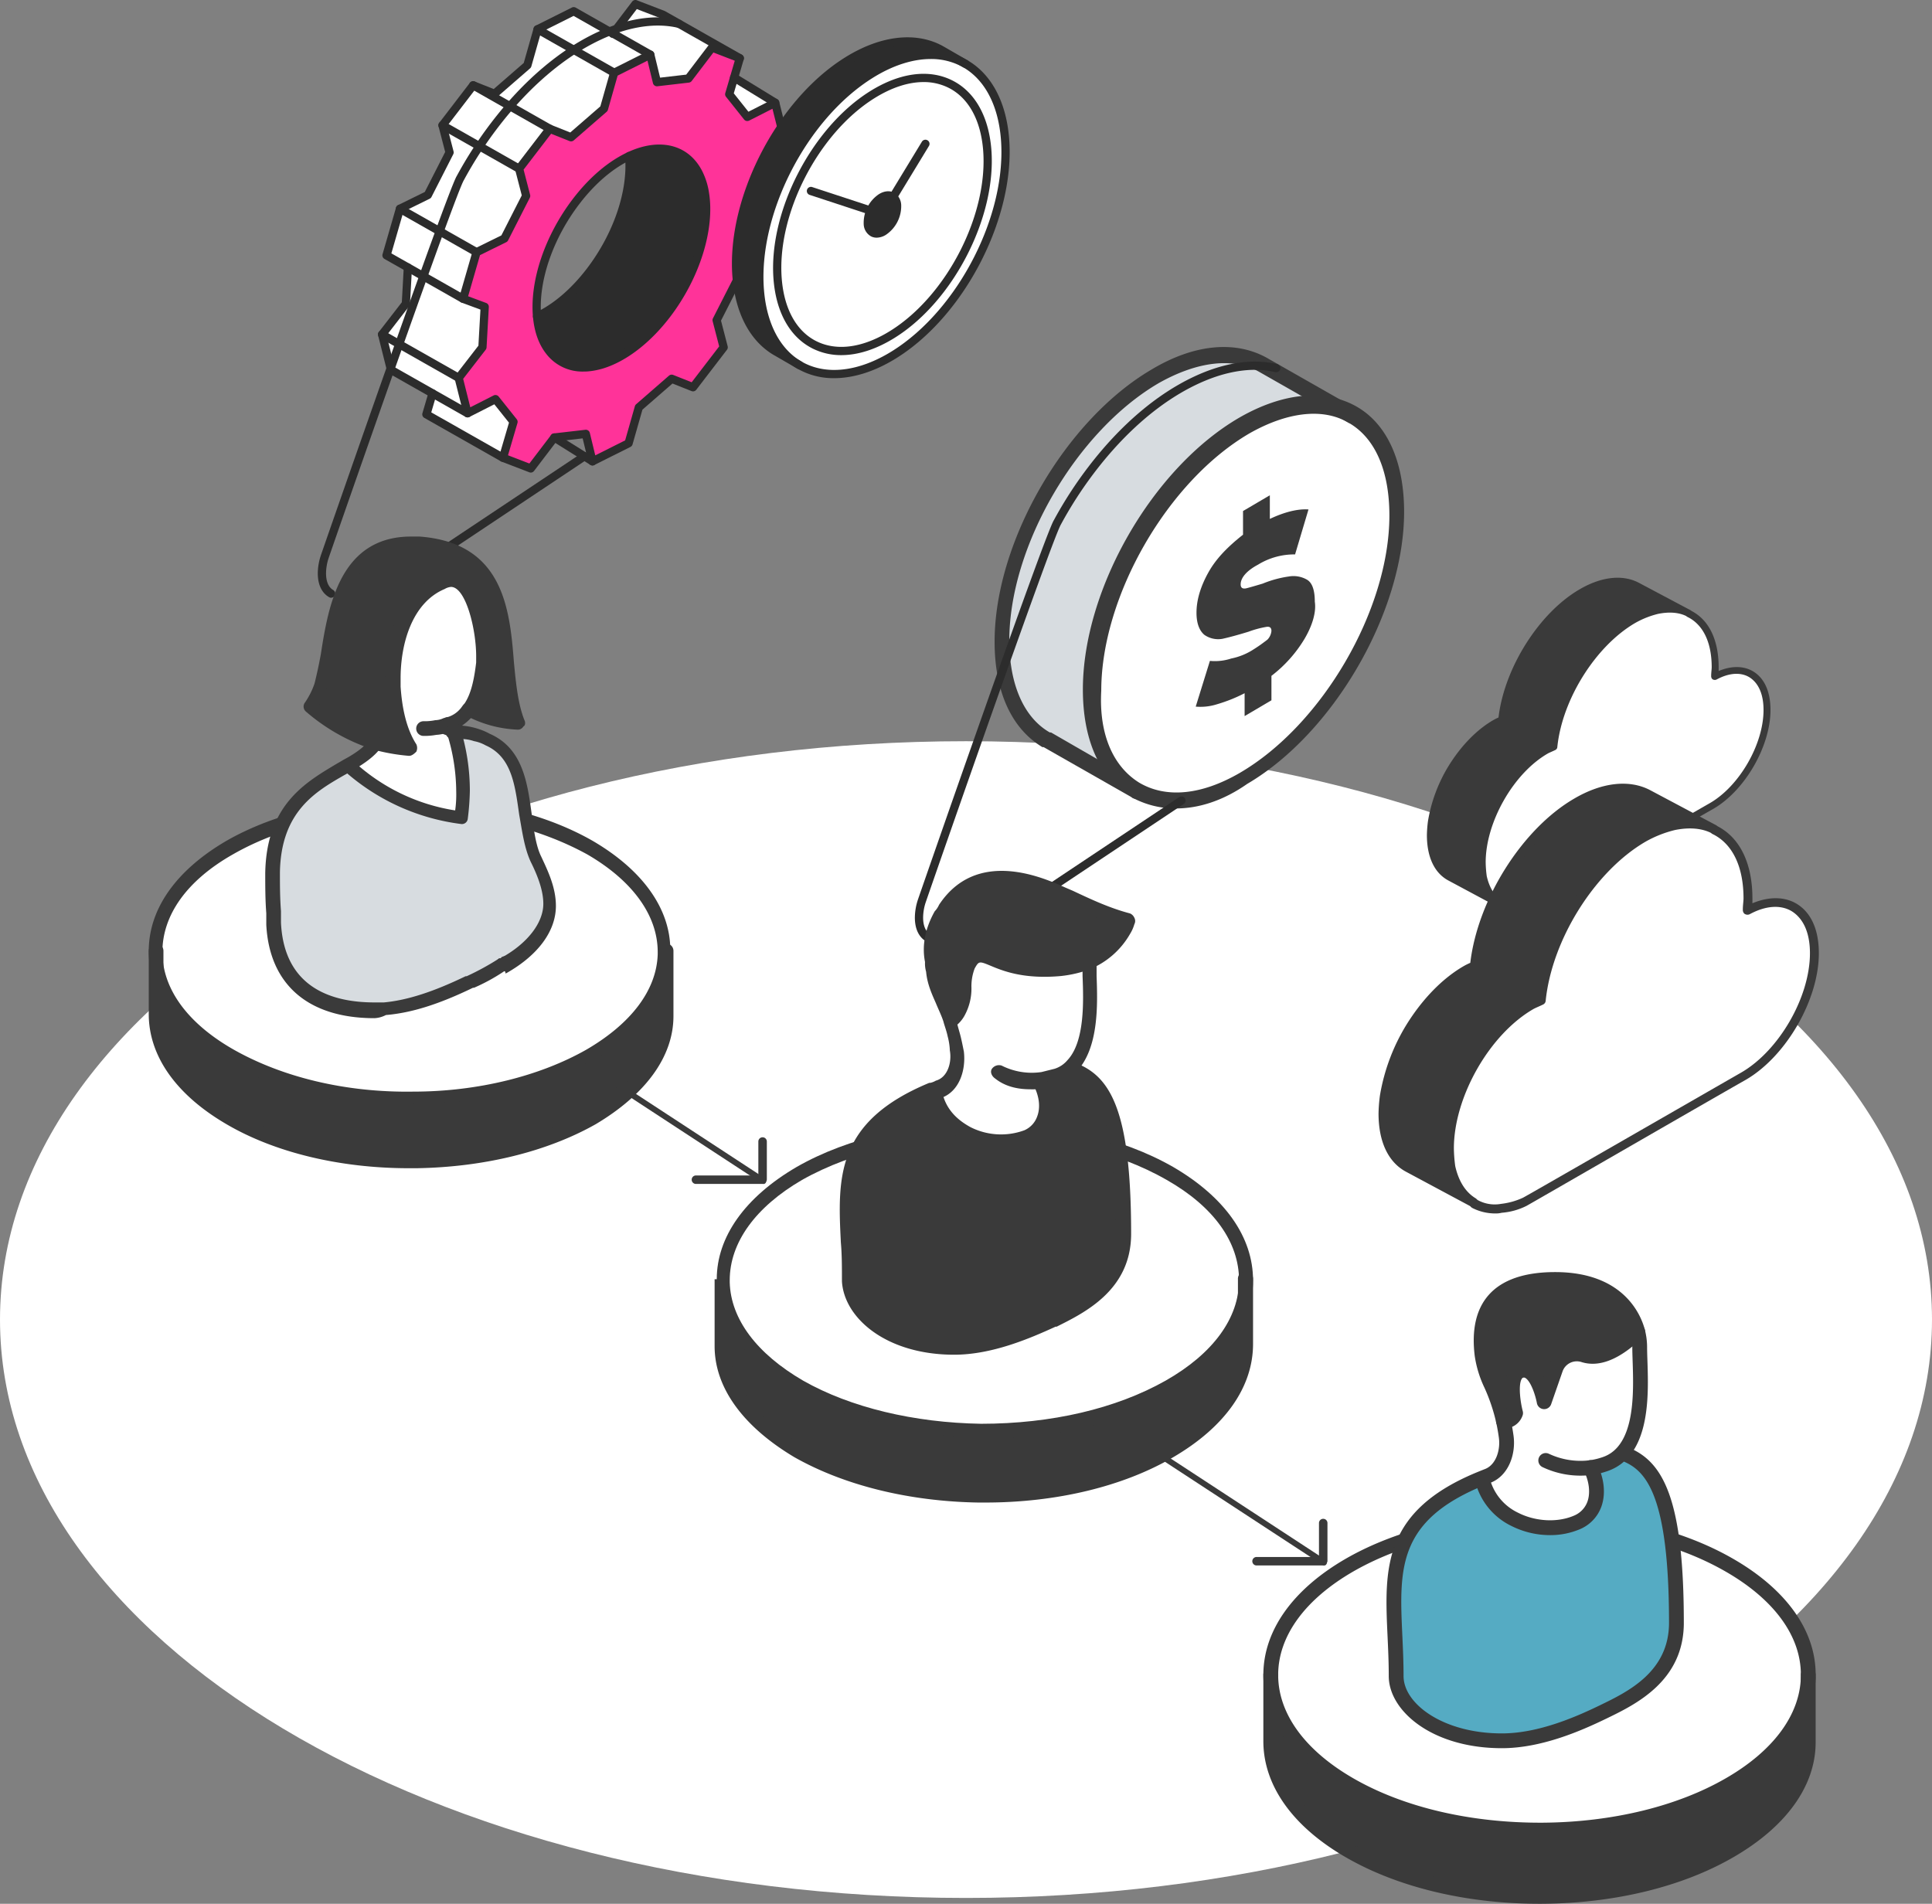 <?xml version="1.0" encoding="UTF-8"?>
<svg xmlns="http://www.w3.org/2000/svg" width="663.746" height="654.11" viewBox="0 0 663.746 654.11">
  <rect x="0" y="0" width="663.746" height="654.11" fill="#808080" stroke="none"/>
  <g id="Grupo_7068" data-name="Grupo 7068" transform="translate(-1033.549 -2232.001)">
    <path id="Trazado_26700" data-name="Trazado 26700" d="M331.873,0C515.162,0,663.746,88.97,663.746,198.719S515.162,397.438,331.873,397.438,0,308.469,0,198.719,148.585,0,331.873,0Z" transform="translate(1033.549 2486.672)" fill="#fff"></path>
    <g id="Grupo_7037" data-name="Grupo 7037" transform="translate(15 68.977)">
      <g id="Grupo_7034" data-name="Grupo 7034" transform="translate(47.422 11.409)">
        <g id="Grupo_310" data-name="Grupo 310" transform="translate(1045.001 2151.615)">
          <path id="Trazado_20131" data-name="Trazado 20131" d="M-847.473,3320.337a1.415,1.415,0,0,1-1.179-.631,1.417,1.417,0,0,1,.393-1.964l50.185-33.456a1.415,1.415,0,0,1,1.964.393,1.415,1.415,0,0,1-.393,1.964l-50.185,33.456A1.415,1.415,0,0,1-847.473,3320.337Z" transform="translate(924.186 -3128.69)" fill="#2c2c2c"></path>
          <g id="Grupo_270" data-name="Grupo 270" transform="translate(55.986)">
            <g id="Grupo_268" data-name="Grupo 268" transform="translate(1.416 1.415)">
              <path id="Trazado_20136" data-name="Trazado 20136" d="M-786.378,3255.924c-6.152,2.9-12.54,8.173-18.165,15.52-9.661,12.61-14.525,27.917-13.463,39.589a22.367,22.367,0,0,0,4.329,12.049,14.477,14.477,0,0,0,12.81,5.415,24.037,24.037,0,0,0,6.93-1.589c6.828-2.593,14.1-8.225,20.422-16.474,10.256-13.384,15.105-29.817,13.182-41.721a23.164,23.164,0,0,0-2.1-6.788,17.147,17.147,0,0,0-1.97-3.128C-769.419,3252.49-777.671,3251.821-786.378,3255.924Zm50.486-17.145,2.748,10.971L-741.3,3260.3l-.776,13.875,7.41,2.763-4.618,15.991-9.573,4.724-7.457,14.642,2.421,9.325-10.528,13.726-7.334-2.918-11.288,9.824-3.515,12.336-12.406,6.216-2.289-9.444-10.808,1.25-8.1,10.639-9.552-3.679,3.625-12.36-6.208-7.791-9.584,4.864-3.047-12.158,8.163-10.553.776-13.873-7.425-2.754,4.624-16,9.574-4.716,7.457-14.641-2.414-9.334,10.522-13.725,7.334,2.917,11.3-9.816,3.507-12.345,12.406-6.215,2.3,9.449,10.809-1.256,8.1-10.638,9.544,3.679-3.624,12.359,6.206,7.8,9.584-4.87Z" transform="translate(871.241 -3203.708)" fill="#f39"></path>
              <path id="Trazado_20137" data-name="Trazado 20137" d="M-785.4,3232.132l-9.582,4.873-6.207-7.8,1.676-5.727Z" transform="translate(920.45 -3198.249)" fill="#fff"></path>
              <path id="Trazado_20138" data-name="Trazado 20138" d="M-776.429,3230.206l-9.544-3.678-8.1,10.637-10.809,1.257-2.3-9.451-12.8-7.263,7.7-10.1,9.544,3.678Z" transform="translate(899.31 -3211.607)" fill="#fff"></path>
              <path id="Trazado_20139" data-name="Trazado 20139" d="M-774.586,3250.334c1.923,11.9-2.926,28.336-13.182,41.721-6.324,8.249-13.594,13.88-20.422,16.473a24.016,24.016,0,0,1-6.93,1.59,14.475,14.475,0,0,1-12.81-5.415,22.368,22.368,0,0,1-4.329-12.051c6.161-2.9,12.538-8.17,18.18-15.519,9.659-12.609,14.519-27.911,13.448-39.589,8.707-4.1,16.958-3.434,21.98,2.874a17.134,17.134,0,0,1,1.97,3.128A23.162,23.162,0,0,1-774.586,3250.334Z" transform="translate(885.495 -3185.33)" fill="#2c2c2c"></path>
              <path id="Trazado_20140" data-name="Trazado 20140" d="M-806.261,3220.416l12.8,7.262-12.406,6.215-26.311-14.928,12.407-6.207Z" transform="translate(885.59 -3210.314)" fill="#fff"></path>
              <path id="Trazado_20141" data-name="Trazado 20141" d="M-794.149,3230.607l-3.507,12.346-11.3,9.815-7.332-2.917-26.3-14.921,7.332,2.917,11.29-9.814,3.507-12.353Z" transform="translate(873.874 -3207.028)" fill="#fff"></path>
              <path id="Trazado_20142" data-name="Trazado 20142" d="M-810.711,3239.659l-10.521,13.726-26.311-14.92,10.529-13.726Z" transform="translate(868.299 -3196.836)" fill="#fff"></path>
              <path id="Trazado_20143" data-name="Trazado 20143" d="M-813.493,3246.117l2.413,9.334-7.457,14.641-9.575,4.718-26.311-14.929,9.575-4.709,7.464-14.65-2.421-9.326Z" transform="translate(860.56 -3189.569)" fill="#fff"></path>
              <path id="Trazado_20144" data-name="Trazado 20144" d="M-822.061,3267.7l-.776,13.874L-831,3292.126l-26.311-14.921,8.163-10.553.69-12.468,18.971,10.761Z" transform="translate(857.311 -3163.705)" fill="#fff"></path>
              <path id="Trazado_20145" data-name="Trazado 20145" d="M-825.663,3259.623l-4.625,16L-856.6,3260.7l4.625-16.008Z" transform="translate(858.112 -3174.382)" fill="#fff"></path>
              <path id="Trazado_20146" data-name="Trazado 20146" d="M-831,3279.938l3.049,12.157-26.311-14.92-3.049-12.158Z" transform="translate(857.311 -3151.518)" fill="#fff"></path>
              <path id="Trazado_20147" data-name="Trazado 20147" d="M-848.04,3274.547l12.034,6.827,9.583-4.865,6.208,7.79-3.624,12.36-26.311-14.921Z" transform="translate(865.366 -3140.796)" fill="#fff"></path>
            </g>
            <g id="Grupo_269" data-name="Grupo 269">
              <path id="Trazado_20148" data-name="Trazado 20148" d="M-819.413,3365.416a1.37,1.37,0,0,1-.508-.1l-9.552-3.678a1.416,1.416,0,0,1-.85-1.718l3.417-11.655-5.03-6.312-8.553,4.344a1.429,1.429,0,0,1-1.228.026,1.427,1.427,0,0,1-.786-.943l-3.05-12.16a1.426,1.426,0,0,1,.255-1.212l7.893-10.2.693-12.391-6.445-2.393a1.415,1.415,0,0,1-.867-1.72l4.622-16a1.418,1.418,0,0,1,.735-.878l9.153-4.509,7-13.746-2.278-8.815a1.408,1.408,0,0,1,.246-1.215l10.521-13.724a1.41,1.41,0,0,1,1.647-.455l6.53,2.6,10.328-8.973,3.392-11.939a1.412,1.412,0,0,1,.729-.878l12.406-6.215a1.4,1.4,0,0,1,1.228-.019,1.419,1.419,0,0,1,.782.95l2,8.233,8.97-1.041,7.733-10.159a1.413,1.413,0,0,1,1.634-.463l9.544,3.677a1.414,1.414,0,0,1,.85,1.719l-3.417,11.656,5.03,6.32,8.554-4.351a1.416,1.416,0,0,1,1.228-.027,1.428,1.428,0,0,1,.786.946l3.05,12.158a1.423,1.423,0,0,1-.253,1.208l-7.887,10.2-.693,12.394,6.43,2.4a1.413,1.413,0,0,1,.867,1.718l-4.616,15.993a1.423,1.423,0,0,1-.733.877l-9.155,4.518-7,13.744,2.286,8.806a1.42,1.42,0,0,1-.249,1.218l-10.53,13.726a1.412,1.412,0,0,1-1.647.453l-6.531-2.6-10.322,8.981-3.4,11.935a1.429,1.429,0,0,1-.729.877l-12.406,6.213a1.4,1.4,0,0,1-1.228.019,1.422,1.422,0,0,1-.782-.949l-1.993-8.226-8.966,1.034-7.735,10.16A1.423,1.423,0,0,1-819.413,3365.416Zm-7.827-5.947,7.345,2.827,7.457-9.792a1.413,1.413,0,0,1,.963-.549l10.808-1.247a1.414,1.414,0,0,1,1.538,1.07l1.87,7.715,10.26-5.138,3.345-11.739a1.4,1.4,0,0,1,.431-.681l11.289-9.823a1.423,1.423,0,0,1,1.453-.248l6.337,2.522,9.457-12.328-2.248-8.658a1.427,1.427,0,0,1,.11-1l7.455-14.641a1.416,1.416,0,0,1,.635-.627l9.015-4.45,4.08-14.13-6.18-2.3a1.417,1.417,0,0,1-.92-1.407l.775-13.873a1.434,1.434,0,0,1,.294-.786l7.735-10.008-2.45-9.771-8,4.067a1.414,1.414,0,0,1-1.749-.378l-6.207-7.8a1.413,1.413,0,0,1-.249-1.28l3.255-11.11-7.336-2.827-7.459,9.8a1.423,1.423,0,0,1-.961.544l-10.809,1.256a1.417,1.417,0,0,1-1.541-1.072l-1.876-7.724-10.258,5.141-3.337,11.746a1.43,1.43,0,0,1-.433.683l-11.3,9.813a1.407,1.407,0,0,1-1.451.247l-6.335-2.521-9.452,12.328,2.242,8.667a1.419,1.419,0,0,1-.108,1l-7.457,14.642a1.418,1.418,0,0,1-.636.627l-9.015,4.442-4.085,14.136,6.191,2.3a1.417,1.417,0,0,1,.922,1.407l-.776,13.873a1.424,1.424,0,0,1-.293.786l-7.744,10.01,2.45,9.772,8-4.064a1.418,1.418,0,0,1,1.749.38l6.207,7.791a1.42,1.42,0,0,1,.251,1.281Z" transform="translate(871.906 -3203.042)" fill="#2c2c2c"></path>
              <path id="Trazado_20149" data-name="Trazado 20149" d="M-815.53,3312.312a15.629,15.629,0,0,1-12.683-5.99c-2.6-3.268-4.159-7.575-4.63-12.8-1.129-12.487,4.14-28.034,13.747-40.576,5.593-7.306,12.054-12.817,18.684-15.939,9.605-4.522,18.463-3.3,23.693,3.273a18.661,18.661,0,0,1,2.134,3.381,24.57,24.57,0,0,1,2.223,7.2c2.046,12.658-3.234,29.461-13.458,42.8-6.239,8.139-13.713,14.153-21.043,16.937a25.5,25.5,0,0,1-7.338,1.679C-814.65,3312.3-815.092,3312.312-815.53,3312.312Zm26.1-75.2a23.2,23.2,0,0,0-9.773,2.452c-6.224,2.931-12.323,8.152-17.643,15.1-9.2,12-14.242,26.79-13.176,38.6.421,4.667,1.775,8.469,4.027,11.3a13.068,13.068,0,0,0,11.609,4.883,22.532,22.532,0,0,0,6.518-1.5c6.847-2.6,13.879-8.283,19.8-16.01,9.771-12.751,14.838-28.7,12.908-40.633a21.7,21.7,0,0,0-1.964-6.384,15.672,15.672,0,0,0-1.81-2.877A12.91,12.91,0,0,0-789.431,3237.111Zm-10.375,1.171Z" transform="translate(886.085 -3184.651)" fill="#2c2c2c"></path>
              <path id="Trazado_20150" data-name="Trazado 20150" d="M-831.508,3293.451a1.419,1.419,0,0,1-1.284-.812,1.418,1.418,0,0,1,.678-1.885c6.22-2.928,12.326-8.152,17.66-15.1,9.2-12.008,14.242-26.8,13.161-38.6a1.415,1.415,0,0,1,1.279-1.538,1.431,1.431,0,0,1,1.541,1.281c1.143,12.479-4.118,28.029-13.735,40.577-5.608,7.306-12.073,12.819-18.7,15.94A1.41,1.41,0,0,1-831.508,3293.451Z" transform="translate(886.161 -3183.297)" fill="#2c2c2c"></path>
              <path id="Trazado_20151" data-name="Trazado 20151" d="M-823.091,3298.823a1.4,1.4,0,0,1-.7-.186l-26.311-14.919a1.416,1.416,0,0,1-.661-1.63l2.11-7.189a1.419,1.419,0,0,1,1.755-.963,1.416,1.416,0,0,1,.963,1.756l-1.794,6.119,25.334,14.368a1.413,1.413,0,0,1,.533,1.929A1.415,1.415,0,0,1-823.091,3298.823Z" transform="translate(866.032 -3140.128)" fill="#2c2c2c"></path>
              <path id="Trazado_20152" data-name="Trazado 20152" d="M-775.644,3232.372a1.406,1.406,0,0,1-.7-.185l-26.22-14.869-8.454-3.255-7.124,9.35a1.416,1.416,0,0,1-1.985.269,1.418,1.418,0,0,1-.268-1.985l7.767-10.2a1.413,1.413,0,0,1,1.634-.461l9.544,3.676a1.571,1.571,0,0,1,.191.089l26.309,14.92a1.416,1.416,0,0,1,.533,1.931A1.414,1.414,0,0,1-775.644,3232.372Z" transform="translate(899.939 -3210.943)" fill="#2c2c2c"></path>
              <path id="Trazado_20153" data-name="Trazado 20153" d="M-829.539,3313.718a1.406,1.406,0,0,1-.7-.186l-26.311-14.917a1.419,1.419,0,0,1-.663-1.625l4.626-16.006a1.411,1.411,0,0,1,.735-.878l9.151-4.5,7.007-13.749-2.287-8.806a1.42,1.42,0,0,1,.249-1.218L-827.2,3238.1a1.417,1.417,0,0,1,1.647-.453l6.531,2.6,10.322-8.973,3.392-11.948a1.421,1.421,0,0,1,.729-.88l12.406-6.207a1.427,1.427,0,0,1,1.332.036l26.311,14.921a1.416,1.416,0,0,1,.533,1.929,1.418,1.418,0,0,1-1.932.533l-25.652-14.548-11.174,5.589-3.336,11.753a1.439,1.439,0,0,1-.434.681l-11.291,9.816a1.418,1.418,0,0,1-1.452.247l-6.337-2.521L-835.062,3253l2.246,8.658a1.416,1.416,0,0,1-.108,1l-7.464,14.648a1.42,1.42,0,0,1-.638.627l-9.013,4.436-4.142,14.331,25.34,14.368a1.418,1.418,0,0,1,.533,1.932A1.416,1.416,0,0,1-829.539,3313.718Z" transform="translate(858.777 -3209.647)" fill="#2c2c2c"></path>
              <path id="Trazado_20154" data-name="Trazado 20154" d="M-805.115,3232.772a1.412,1.412,0,0,1-.7-.185l-26.311-14.929a1.416,1.416,0,0,1-.533-1.929,1.42,1.42,0,0,1,1.932-.532l26.311,14.929a1.417,1.417,0,0,1,.533,1.93A1.418,1.418,0,0,1-805.115,3232.772Z" transform="translate(886.255 -3206.362)" fill="#2c2c2c"></path>
              <path id="Trazado_20155" data-name="Trazado 20155" d="M-815.536,3241.824a1.41,1.41,0,0,1-.7-.185l-26.3-14.92a1.417,1.417,0,0,1-.533-1.93,1.418,1.418,0,0,1,1.932-.533l26.3,14.92a1.414,1.414,0,0,1,.533,1.929A1.416,1.416,0,0,1-815.536,3241.824Z" transform="translate(874.539 -3196.171)" fill="#2c2c2c"></path>
              <path id="Trazado_20156" data-name="Trazado 20156" d="M-820.483,3248.282a1.409,1.409,0,0,1-.7-.185l-26.313-14.92a1.417,1.417,0,0,1-.531-1.932,1.418,1.418,0,0,1,1.93-.531l26.311,14.92a1.415,1.415,0,0,1,.533,1.93A1.417,1.417,0,0,1-820.483,3248.282Z" transform="translate(868.965 -3188.903)" fill="#2c2c2c"></path>
              <path id="Trazado_20157" data-name="Trazado 20157" d="M-827.363,3261.787a1.4,1.4,0,0,1-.7-.183l-26.311-14.929a1.417,1.417,0,0,1-.534-1.93,1.418,1.418,0,0,1,1.93-.533l26.311,14.929a1.416,1.416,0,0,1,.533,1.931A1.418,1.418,0,0,1-827.363,3261.787Z" transform="translate(861.226 -3173.715)" fill="#2c2c2c"></path>
              <path id="Trazado_20158" data-name="Trazado 20158" d="M-830.251,3282.1a1.41,1.41,0,0,1-.7-.182L-857.259,3267a1.415,1.415,0,0,1-.533-1.929,1.416,1.416,0,0,1,1.929-.532l26.311,14.92a1.415,1.415,0,0,1,.533,1.93A1.417,1.417,0,0,1-830.251,3282.1Z" transform="translate(857.976 -3150.851)" fill="#2c2c2c"></path>
              <path id="Trazado_20159" data-name="Trazado 20159" d="M-827.2,3306.45a1.417,1.417,0,0,1-.7-.185l-26.311-14.921a1.413,1.413,0,0,1-.676-.886l-3.047-12.159a1.415,1.415,0,0,1,.253-1.211l7.893-10.2.665-12.03a1.414,1.414,0,0,1,1.492-1.335,1.416,1.416,0,0,1,1.337,1.491l-.691,12.468a1.429,1.429,0,0,1-.293.789l-7.744,10.009,2.735,10.9L-826.5,3303.8a1.415,1.415,0,0,1,.533,1.929A1.418,1.418,0,0,1-827.2,3306.45Z" transform="translate(857.977 -3163.039)" fill="#2c2c2c"></path>
              <path id="Trazado_20160" data-name="Trazado 20160" d="M-785.542,3234.3a1.435,1.435,0,0,1-.74-.208l-14.113-8.652a1.418,1.418,0,0,1-.468-1.948,1.419,1.419,0,0,1,1.949-.468l14.113,8.654a1.415,1.415,0,0,1,.468,1.945A1.416,1.416,0,0,1-785.542,3234.3Z" transform="translate(922.003 -3197.583)" fill="#2c2c2c"></path>
            </g>
          </g>
          <g id="Grupo_273" data-name="Grupo 273" transform="translate(177.58 12.822)">
            <g id="Grupo_271" data-name="Grupo 271" transform="translate(1.414 1.396)">
              <path id="Trazado_20161" data-name="Trazado 20161" d="M-773.911,3250.306c-23.251,14.528-40.25,47.852-37.976,74.424,1.067,12.408,6.142,21.149,13.615,25.469l8,4.615c-7.474-4.312-12.551-13.057-13.609-25.465-2.28-26.57,14.723-59.894,37.969-74.422,12.283-7.682,23.861-8.576,32.374-3.783l-7.786-4.5C-749.859,3241.717-761.522,3242.557-773.911,3250.306Z" transform="translate(812.091 -3243.571)" fill="#2c2c2c"></path>
              <path id="Trazado_20162" data-name="Trazado 20162" d="M-737.774,3248.7l.217.124c7.478,4.312,12.555,13.054,13.613,25.461,2.274,26.579-14.723,59.9-37.967,74.43-12.4,7.75-24.065,8.591-32.6,3.655-7.474-4.312-12.551-13.057-13.609-25.465-2.28-26.571,14.723-59.894,37.97-74.421C-757.865,3244.8-746.287,3243.9-737.774,3248.7Zm-24.736,93.035c19.87-12.42,34.4-40.907,32.461-63.629s-19.634-31.063-39.5-18.643-34.408,40.907-32.461,63.63S-782.384,3354.154-762.51,3341.733Z" transform="translate(816.331 -3241.125)" fill="#fff"></path>
              <path id="Trazado_20163" data-name="Trazado 20163" d="M-769.775,3290.629a10.479,10.479,0,0,0-4.533,8.9c.27,3.178,2.741,4.351,5.519,2.611a10.5,10.5,0,0,0,4.541-8.9,3.84,3.84,0,0,0-1.369-2.871C-766.651,3289.595-768.16,3289.619-769.775,3290.629Zm36.478-16.739c1.943,22.722-12.591,51.208-32.461,63.629s-37.555,4.074-39.5-18.642,12.585-51.209,32.461-63.629S-735.244,3251.175-733.3,3273.89Z" transform="translate(819.579 -3236.912)" fill="#fff"></path>
              <path id="Trazado_20164" data-name="Trazado 20164" d="M-786.242,3269.276a10.479,10.479,0,0,0-4.533,8.9c.27,3.179,2.742,4.351,5.519,2.612a10.5,10.5,0,0,0,4.541-8.9,3.838,3.838,0,0,0-1.369-2.87C-783.118,3268.241-784.627,3268.265-786.242,3269.276Z" transform="translate(836.046 -3215.558)" fill="#2c2c2c"></path>
            </g>
            <g id="Grupo_272" data-name="Grupo 272">
              <path id="Trazado_20165" data-name="Trazado 20165" d="M-781.87,3357.58a24.866,24.866,0,0,1-12.6-3.247c-8.169-4.718-13.252-14.155-14.313-26.571-2.316-27.006,15.012-60.985,38.63-75.743,12.222-7.644,24.547-9.037,33.819-3.816.038.021.074.044.108.068a.931.931,0,0,1,.119.061c8.173,4.711,13.259,14.147,14.319,26.568,2.312,27.012-15.018,60.993-38.628,75.75C-767.763,3355.247-775.14,3357.58-781.87,3357.58Zm33.173-109.657c-6.2,0-13.07,2.19-19.953,6.5-22.809,14.253-39.544,47.046-37.311,73.1.98,11.467,5.563,20.118,12.908,24.36,8.367,4.835,19.717,3.51,31.139-3.629,22.8-14.251,39.538-47.046,37.308-73.108-.982-11.471-5.568-20.121-12.914-24.357a.871.871,0,0,1-.1-.062.976.976,0,0,1-.106-.054A22.13,22.13,0,0,0-748.7,3247.922Z" transform="translate(816.996 -3240.467)" fill="#2c2c2c"></path>
              <path id="Trazado_20166" data-name="Trazado 20166" d="M-782.659,3345.471a21.809,21.809,0,0,1-9.84-2.257c-7.69-3.842-12.457-12.173-13.424-23.458-1.985-23.159,12.874-52.294,33.122-64.949,10.228-6.394,20.257-7.721,28.237-3.735,7.693,3.843,12.46,12.173,13.427,23.457,1.978,23.162-12.881,52.3-33.122,64.95C-770.618,3343.454-776.9,3345.471-782.659,3345.471Zm28.251-93.82c-5.228,0-11,1.873-16.893,5.557-19.438,12.15-33.7,40.1-31.8,62.309.882,10.264,5.1,17.78,11.869,21.166,7.062,3.528,16.111,2.251,25.474-3.6,19.432-12.145,33.7-40.1,31.8-62.307-.88-10.264-5.1-17.781-11.871-21.165A18.991,18.991,0,0,0-754.408,3251.65Z" transform="translate(820.244 -3236.276)" fill="#2c2c2c"></path>
              <path id="Trazado_20167" data-name="Trazado 20167" d="M-786.984,3283.749a4.232,4.232,0,0,1-1.906-.438,4.956,4.956,0,0,1-2.546-4.272,11.864,11.864,0,0,1,5.194-10.216c2.046-1.283,4.2-1.357,5.755-.2a5.259,5.259,0,0,1,1.934,3.889,11.9,11.9,0,0,1-5.2,10.219A6.146,6.146,0,0,1-786.984,3283.749Zm3.955-13.117a3.352,3.352,0,0,0-1.711.591,9.079,9.079,0,0,0-3.876,7.576,2.3,2.3,0,0,0,.992,1.979,2.542,2.542,0,0,0,2.368-.446,9.1,9.1,0,0,0,3.88-7.583,2.525,2.525,0,0,0-.8-1.855A1.392,1.392,0,0,0-783.029,3270.632Z" transform="translate(836.709 -3214.91)" fill="#2c2c2c"></path>
              <path id="Trazado_20168" data-name="Trazado 20168" d="M-785.949,3280.554a1.424,1.424,0,0,1-.735-.2,1.417,1.417,0,0,1-.474-1.947l11.1-18.255a1.418,1.418,0,0,1,1.944-.474,1.415,1.415,0,0,1,.476,1.945l-11.1,18.254A1.413,1.413,0,0,1-785.949,3280.554Z" transform="translate(841.325 -3224.289)" fill="#2c2c2c"></path>
              <path id="Trazado_20169" data-name="Trazado 20169" d="M-778.809,3276.634a1.41,1.41,0,0,1-.442-.072l-20.422-6.709a1.412,1.412,0,0,1-.9-1.786,1.411,1.411,0,0,1,1.785-.9l20.424,6.709a1.414,1.414,0,0,1,.9,1.785A1.415,1.415,0,0,1-778.809,3276.634Z" transform="translate(826.38 -3215.712)" fill="#2c2c2c"></path>
              <path id="Trazado_20170" data-name="Trazado 20170" d="M-789.522,3356.969a1.386,1.386,0,0,1-.706-.19l-8-4.617c-8.167-4.72-13.252-14.155-14.319-26.572-2.31-27.013,15.022-60.991,38.637-75.746,12.33-7.712,24.741-9.057,34.049-3.683l8,4.619a1.416,1.416,0,0,1,.519,1.935,1.414,1.414,0,0,1-1.934.517l-8-4.622c-8.371-4.832-19.717-3.506-31.131,3.634-22.8,14.248-39.544,47.042-37.317,73.1.986,11.466,5.572,20.12,12.914,24.363l8,4.616a1.416,1.416,0,0,1,.517,1.934A1.409,1.409,0,0,1-789.522,3356.969Z" transform="translate(812.756 -3242.915)" fill="#2c2c2c"></path>
            </g>
          </g>
          <path id="Trazado_20171" data-name="Trazado 20171" d="M-863.115,3413.162a1.343,1.343,0,0,1-.665-.175l-.068-.039c-2.5-1.44-3.864-4.34-3.861-8.171a20.014,20.014,0,0,1,1.012-6.061c.38-1.169,43.418-125.108,46.729-130.465a139.778,139.778,0,0,1,11.954-18.457c10.843-14.165,23.34-24.83,36.14-30.85,10.264-4.841,20.167-6.338,28.642-4.336a1.418,1.418,0,0,1,1.052,1.7,1.418,1.418,0,0,1-1.7,1.052c-7.842-1.857-17.105-.423-26.783,4.14-12.394,5.829-24.53,16.206-35.1,30.011a137.162,137.162,0,0,0-11.752,18.152c-3.011,4.878-43.2,120.369-46.494,129.937a17.137,17.137,0,0,0-.865,5.172c0,2.778.861,4.8,2.427,5.71a1.451,1.451,0,0,1,.557,1.945A1.413,1.413,0,0,1-863.115,3413.162Z" transform="translate(903.013 -3207.785)" fill="#2c2c2c"></path>
          <path id="Trazado_20172" data-name="Trazado 20172" d="M-815.616,3292.036a1.407,1.407,0,0,1-.75-.217l-13.1-8.192a1.416,1.416,0,0,1-.448-1.951,1.415,1.415,0,0,1,1.951-.45l13.1,8.194a1.417,1.417,0,0,1,.451,1.952A1.418,1.418,0,0,1-815.616,3292.036Z" transform="translate(945.294 -3132.106)" fill="#2c2c2c"></path>
        </g>
        <g id="Grupo_7014" data-name="Grupo 7014" transform="translate(864.531 1971.964)">
          <g id="Grupo_7011" data-name="Grupo 7011" transform="translate(157.7 453.681)">
            <g id="Grupo_7009" data-name="Grupo 7009" transform="translate(2.163 2.794)">
              <path id="Trazado_57369" data-name="Trazado 57369" d="M332.794,425.131v.721c0,12.618-8.653,25.237-25.6,34.971-16.584,9.734-38.576,14.421-60.568,14.781-22.713,0-45.426-4.687-62.731-14.781-16.945-9.734-25.6-22.713-25.6-35.692V403.5c0,12.979,8.653,25.958,25.6,35.692,17.305,10.095,40.018,14.781,62.731,14.781,21.992,0,43.623-5.047,60.568-14.781,16.584-9.734,25.237-22.352,25.6-34.971Z" transform="translate(-158.3 -353.567)" fill="#3a3a3a"></path>
              <path id="Trazado_57370" data-name="Trazado 57370" d="M332.794,439.943v.721c-.36,12.618-8.653,25.237-25.6,34.971-16.584,9.734-38.576,14.421-60.568,14.781-22.713,0-45.426-4.687-62.731-14.781-16.945-9.734-25.6-22.713-25.6-35.692s8.653-25.958,25.6-35.692c34.25-19.468,89.41-19.468,123.3,0C324.141,413.985,332.794,426.964,332.794,439.943Z" transform="translate(-158.3 -389.65)" fill="#fff"></path>
            </g>
            <g id="Grupo_7010" data-name="Grupo 7010">
              <path id="Trazado_57371" data-name="Trazado 57371" d="M247.11,494.6c-23.795,0-46.147-5.408-62.731-15.142C167.074,469.362,157.7,456.023,157.7,441.6s9.374-27.76,26.679-37.855c34.61-19.829,91.213-19.829,125.823,0,17.305,10.095,26.679,23.434,26.679,37.495v.721c-.361,14.06-9.734,27.4-26.679,37.134-16.584,9.374-38.216,14.781-61.65,15.142A2.725,2.725,0,0,1,247.11,494.6Zm0-100.587c-21.992,0-43.623,4.687-60.568,14.421-15.863,9.013-24.155,20.911-24.155,33.529s8.653,24.516,24.516,33.529c16.584,9.374,38.216,14.781,61.65,14.421,22.353,0,43.624-5.408,59.487-14.421,15.5-9.013,24.155-20.55,24.516-32.808v-.721c0-12.618-8.653-24.516-24.155-33.529C290.734,398.7,268.742,394.012,247.11,394.012Z" transform="translate(-157.7 -388.875)" fill="#3a3a3a"></path>
              <path id="Trazado_57372" data-name="Trazado 57372" d="M247.11,479.952c-23.795,0-46.147-5.408-62.731-15.142-17.305-10.095-26.679-23.434-26.679-37.855V405.324a2.524,2.524,0,1,1,5.047,0v21.631c0,12.618,8.653,24.516,24.516,33.529,16.584,9.374,38.216,14.782,61.65,14.421,22.352-.36,43.623-5.408,59.487-14.421,15.5-9.013,24.155-20.55,24.516-32.808V405.324a2.524,2.524,0,1,1,5.047,0v22.353c0,14.06-9.734,27.039-26.679,37.134-16.584,9.374-38.216,14.781-61.65,15.142Z" transform="translate(-157.7 -352.597)" fill="#3a3a3a"></path>
            </g>
          </g>
          <g id="woman" transform="translate(197.718 364)">
            <g id="Grupo_7012" data-name="Grupo 7012" transform="translate(2.374 2.524)">
              <path id="Trazado_57373" data-name="Trazado 57373" d="M249.284,463.058h0c-4.326,2.884-8.653,5.047-11.9,6.85-9.374,4.326-19.108,8.292-29.2,9.013h-3.605c-19.108,0-33.529-8.653-34.61-29.924a141.451,141.451,0,0,1-.361-17.305c.361-24.516,15.142-30.645,25.958-37.134h0A70.9,70.9,0,0,0,234.5,412.584a76.111,76.111,0,0,0,.721-9.374,68.479,68.479,0,0,0-3.245-20.91c2.163.36,4.687,0,7.932,1.082,1.442.361,2.884,1.082,3.966,1.442,15.863,7.21,10.455,29.563,16.584,41.1,2.524,5.047,4.687,10.455,4.687,15.5C265.147,450.8,257.936,458.01,249.284,463.058Z" transform="translate(-169.459 -318.848)" fill="#d7dce0"></path>
              <path id="Trazado_57374" data-name="Trazado 57374" d="M210.234,364.7c37.855,2.524,25.958,42.542,33.889,61.65a39.647,39.647,0,0,1-16.584-4.687c2.884-3.966,3.966-9.734,4.326-15.142v-2.163c0-7.932-2.884-26.318-11.176-26.318a10.526,10.526,0,0,0-3.245.721c-11.9,5.047-16.584,19.468-16.584,32.808v2.884c.361,7.21,2.163,15.142,5.768,20.91a59.38,59.38,0,0,1-11.537-2.163A55.8,55.8,0,0,1,173.1,420.581a44.868,44.868,0,0,0,3.605-7.21,50.517,50.517,0,0,0,2.163-10.095c3.245-19.829,7.932-38.216,28.482-38.216A7.941,7.941,0,0,1,210.234,364.7Z" transform="translate(-159.972 -364.7)" fill="#3a3a3a"></path>
              <path id="Trazado_57375" data-name="Trazado 57375" d="M209.868,417.892a11.463,11.463,0,0,0,3.245,1.082h0a66.8,66.8,0,0,1,3.245,20.91,82.012,82.012,0,0,1-.721,9.374A67.271,67.271,0,0,1,176.7,431.231h0a28.8,28.8,0,0,0,9.374-7.571h0a64.916,64.916,0,0,0,11.537,2.163c-3.966-5.768-5.408-13.7-5.768-20.91v-2.884c0-13.339,4.687-27.76,16.584-32.808a10.528,10.528,0,0,1,3.245-.721c8.292,0,11.176,18.387,11.176,26.318v2.163c-.361,5.408-1.442,11.176-4.326,15.142a7.868,7.868,0,0,1-1.442,1.8,14.262,14.262,0,0,1-5.408,3.605C210.589,417.531,210.229,417.531,209.868,417.892Z" transform="translate(-150.593 -354.8)" fill="#fff"></path>
            </g>
            <g id="Grupo_7013" data-name="Grupo 7013">
              <path id="Trazado_57376" data-name="Trazado 57376" d="M208.655,439.35h0a66.965,66.965,0,0,1-12.258-2.163,66.743,66.743,0,0,1-23.074-12.979,2.282,2.282,0,0,1-.36-3.245,27.3,27.3,0,0,0,3.245-6.489c.721-2.884,1.442-6.129,2.163-10.095C180.895,388.155,184.86,364,209.376,364h2.884c28.842,2.163,31.005,24.876,32.447,43.263.721,7.571,1.442,14.421,3.605,19.829.361.721.361,1.8-.361,2.163a2.18,2.18,0,0,1-2.163,1.082,41.174,41.174,0,0,1-15.863-3.966l-.36.361a20.458,20.458,0,0,1-6.489,4.326,2.167,2.167,0,0,1-1.442.361,12.812,12.812,0,0,1-3.605.721,22.511,22.511,0,0,1-4.326.361,2.524,2.524,0,1,1,0-5.047,17.693,17.693,0,0,0,3.966-.36,6.791,6.791,0,0,0,2.884-.721c.361,0,.721-.36,1.442-.36a9.2,9.2,0,0,0,4.326-2.884c.361-.361.721-1.082,1.442-1.8h0c2.163-3.245,3.245-7.932,3.966-14.061V405.1c0-9.374-3.605-23.795-8.653-23.795a5.125,5.125,0,0,0-2.163.721c-11.176,4.687-15.142,18.747-15.142,30.645v2.884c.361,5.408,1.442,13.7,5.408,19.829a3.079,3.079,0,0,1,0,2.524C210.1,438.989,209.376,439.35,208.655,439.35ZM178.01,421.684A56.318,56.318,0,0,0,197.839,432.5a41.911,41.911,0,0,0,6.49,1.442c-2.884-6.129-3.605-12.979-3.966-18.026v-2.884c0-13.339,4.687-29.563,18.026-34.971a9.4,9.4,0,0,1,3.966-1.081c11.176,0,13.7,22.713,13.7,28.481v2.524q-.541,8.652-3.245,14.06a30.37,30.37,0,0,0,9.734,2.884,83.281,83.281,0,0,1-2.524-17.666c-1.442-18.387-3.245-37.134-28.121-38.937h-2.524c-18.747,0-23.074,16.584-26.318,36.413-.721,4.326-1.442,7.571-2.163,10.455A57.188,57.188,0,0,1,178.01,421.684Z" transform="translate(-159.263 -364)" fill="#3a3a3a"></path>
              <path id="Trazado_57377" data-name="Trazado 57377" d="M206.295,479.992c-22.713,0-36.052-11.537-37.134-32.087v-3.966c-.36-4.687-.36-9.374-.36-13.7.36-23.795,14.06-31.366,24.876-37.855.721-.361,1.8-1.082,2.524-1.442,3.966-2.163,6.85-4.326,8.653-6.85a2.35,2.35,0,1,1,3.966,2.524c-2.163,3.245-5.768,5.768-10.095,8.292-.721.361-1.8,1.082-2.524,1.442-10.095,5.768-21.992,12.618-22.353,33.529,0,4.326,0,8.653.361,13.339v3.966c1.082,22.713,18.026,27.4,32.087,27.4h3.245c7.932-.721,16.945-3.605,28.121-9.013h.361a89.739,89.739,0,0,0,11.176-6.129h.36a.353.353,0,0,0,.361-.361,2.35,2.35,0,0,1,2.524,3.966h-.361a64.445,64.445,0,0,1-11.537,6.489h-.36c-11.9,5.768-21.271,8.653-29.924,9.374A9.4,9.4,0,0,1,206.295,479.992Z" transform="translate(-168.8 -314.511)" fill="#3a3a3a"></path>
              <path id="Trazado_57378" data-name="Trazado 57378" d="M190.979,387.279h0a14.392,14.392,0,0,1-4.687-1.442,2.35,2.35,0,1,1,2.524-3.966c.361.361,1.082.361,2.163.721a2.384,2.384,0,0,1,2.163,2.524A2.078,2.078,0,0,1,190.979,387.279Z" transform="translate(-126.084 -318.419)" fill="#3a3a3a"></path>
              <path id="Trazado_57379" data-name="Trazado 57379" d="M205.829,466.363a2.57,2.57,0,0,1-2.163-1.081,2.348,2.348,0,0,1,.721-3.245h.36c9.374-5.047,14.782-12.258,14.782-18.747,0-3.966-1.442-8.653-4.326-14.421-2.163-4.687-2.884-10.095-3.966-16.224-1.442-10.095-2.524-19.829-11.537-23.795a12.92,12.92,0,0,0-3.966-1.442,14.013,14.013,0,0,0-5.408-.721h-2.163a2.35,2.35,0,1,1,.36-4.687h1.8a24.237,24.237,0,0,1,6.489,1.082,22.049,22.049,0,0,1,4.326,1.8c11.537,5.047,12.979,17.305,14.421,27.76.721,5.408,1.442,10.816,3.245,14.421,2.163,4.687,5.047,10.455,5.047,16.945,0,8.653-6.129,16.945-16.945,23.074a.353.353,0,0,0-.361.36C206.55,466.363,206.189,466.363,205.829,466.363Z" transform="translate(-123.99 -317.106)" fill="#3a3a3a"></path>
              <path id="Trazado_57380" data-name="Trazado 57380" d="M217.265,416.41h0a74.274,74.274,0,0,1-40.379-18.387,2.294,2.294,0,0,1,3.245-3.245A66.425,66.425,0,0,0,215.1,411.724a39.185,39.185,0,0,0,.361-6.49,67.4,67.4,0,0,0-3.245-20.189v-.721a2.464,2.464,0,0,1,2.524-2.524,2.019,2.019,0,0,1,2.163,1.8,72.561,72.561,0,0,1,3.245,21.271,88.408,88.408,0,0,1-.721,9.734A2.019,2.019,0,0,1,217.265,416.41Z" transform="translate(-149.847 -317.626)" fill="#3a3a3a"></path>
            </g>
          </g>
        </g>
      </g>
      <g id="Grupo_7033" data-name="Grupo 7033" transform="translate(35.779 19.787)">
        <g id="Grupo_7027" data-name="Grupo 7027" transform="translate(-267 39.906)">
          <g id="Grupo_7026" data-name="Grupo 7026" transform="translate(1004.768 1506.669)">
            <g id="Grupo_7025" data-name="Grupo 7025" transform="translate(586.7 715.89)">
              <g id="Grupo_7023" data-name="Grupo 7023" transform="translate(2.528 2.593)">
                <path id="Trazado_57391" data-name="Trazado 57391" d="M704.287,760.8c0,33.7-23.587,74.137-52.653,90.986-14.32,8.424-27.8,9.267-37.068,3.791l-.843-.42c-9.267-5.476-14.743-17.271-14.743-33.7,0-33.7,23.59-74.135,52.653-90.986,14.323-8.424,27.38-9.267,36.647-3.791C697.971,731.739,704.287,743.954,704.287,760.8Z" transform="translate(-568.233 -705.951)" fill="#fff"></path>
                <path id="Trazado_57392" data-name="Trazado 57392" d="M677.776,720.308l29.486,17.271h0c-9.267-5.053-22.327-4.211-36.647,3.791-29.066,16.851-52.653,57.709-52.653,90.986,0,16.428,5.476,27.8,14.743,33.7L603.219,849.2h0c-9.69-5.476-15.586-17.268-15.586-34.119,0-33.7,23.587-74.135,52.653-90.983C655.029,715.675,668.509,714.835,677.776,720.308Z" transform="translate(-587.633 -716.847)" fill="#d7dce0"></path>
              </g>
              <g id="Grupo_7024" data-name="Grupo 7024">
                <path id="Trazado_57393" data-name="Trazado 57393" d="M629.907,863.926a31.151,31.151,0,0,1-15.166-3.791,93.481,93.481,0,0,0-.843-.843c-10.53-6.319-16.006-19.376-16.006-36.225,0-34.542,24.01-76.243,53.918-93.514,14.743-8.424,28.643-9.687,39.173-4.211,11.372,5.9,17.271,19.376,17.271,36.645,0,34.542-24.432,76.243-53.918,93.514C645.913,861.4,637.488,863.926,629.907,863.926Zm-12.638-8.847h0c9.267,5.476,21.482,4.213,34.539-3.368,28.223-16.429,51.39-56.024,51.39-88.458,0-15.585-5.053-26.961-14.32-32.014-8.847-5.056-21.062-3.371-33.7,3.791-28.223,16.428-50.968,56.024-50.968,88.458-.843,15.165,4.211,26.115,13.058,31.591Z" transform="translate(-567.565 -705.386)" fill="#3a3a3a"></path>
                <path id="Trazado_57394" data-name="Trazado 57394" d="M635.142,871.059a1.553,1.553,0,0,1-1.265-.42l-30.329-17.271h-.42C592.6,847.049,586.7,834.414,586.7,817.143c0-34.542,24.432-76.243,53.918-93.514,14.743-8.844,29.063-10.109,40.015-3.791l30.329,17.271a2.746,2.746,0,0,1-2.948,4.634l-30.329-17.271c-8.847-5.053-21.062-3.791-34.542,3.791-28.22,16.428-51.388,56.024-51.388,88.458,0,15.166,5.054,26.538,13.9,31.594h.42l29.908,17.268a2.746,2.746,0,0,1,.84,3.793C637.248,870.639,636.405,871.059,635.142,871.059Z" transform="translate(-586.7 -715.89)" fill="#3a3a3a"></path>
              </g>
            </g>
            <path id="Trazado_57395" data-name="Trazado 57395" d="M649.593,784a45.4,45.4,0,0,1-11.38,12.735v8.4L629,810.559V802.7a53.187,53.187,0,0,1-9.484,3.793,18.765,18.765,0,0,1-7.316.813l4.877-15.716a17.867,17.867,0,0,0,7.316-.813,22.016,22.016,0,0,0,7.858-3.251c2.168-1.355,3.523-2.439,4.606-3.252a4.941,4.941,0,0,0,1.355-2.981c0-1.084-.542-1.626-1.9-1.355a34.113,34.113,0,0,0-5.961,1.626q-5.284,1.626-8.942,2.439a8.274,8.274,0,0,1-6.232-1.355c-1.626-1.355-2.71-3.793-2.71-7.587q0-6.5,4.065-13.819c2.71-4.877,6.774-8.942,11.922-13.006v-8.129l9.212-5.419v8.129c5.148-2.439,9.755-3.522,13.277-3.252l-4.606,15.445a23.793,23.793,0,0,0-12.735,3.522c-4.064,2.168-5.961,4.606-5.961,6.774,0,1.084.542,1.626,1.9,1.355q1.626-.406,5.69-1.626a37.365,37.365,0,0,1,8.942-2.439,9.286,9.286,0,0,1,6.232,1.084c1.9,1.084,2.71,3.793,2.71,7.587C653.657,774.792,652.3,779.4,649.593,784Z" transform="translate(43.595 32.141)" fill="#3a3a3a"></path>
          </g>
          <g id="Grupo_7022" data-name="Grupo 7022" transform="translate(1528.771 2221.615)">
            <path id="Trazado_20131-2" data-name="Trazado 20131" d="M-847.473,3320.337a1.415,1.415,0,0,1-1.179-.631,1.417,1.417,0,0,1,.393-1.964l50.185-33.456a1.415,1.415,0,0,1,1.964.393,1.415,1.415,0,0,1-.393,1.964l-50.185,33.456A1.415,1.415,0,0,1-847.473,3320.337Z" transform="translate(924.186 -3128.69)" fill="#2c2c2c"></path>
            <path id="Trazado_20171-2" data-name="Trazado 20171" d="M-863.115,3413.162a1.343,1.343,0,0,1-.665-.175l-.068-.039c-2.5-1.44-3.864-4.34-3.861-8.171a20.014,20.014,0,0,1,1.012-6.061c.38-1.169,43.418-125.108,46.729-130.465a139.778,139.778,0,0,1,11.954-18.457c10.843-14.165,23.34-24.83,36.14-30.85,10.264-4.841,20.167-6.338,28.642-4.336a1.418,1.418,0,0,1,1.052,1.7,1.418,1.418,0,0,1-1.7,1.052c-7.842-1.857-17.105-.423-26.783,4.14-12.394,5.829-24.53,16.206-35.1,30.011a137.162,137.162,0,0,0-11.752,18.152c-3.011,4.878-43.2,120.369-46.494,129.937a17.137,17.137,0,0,0-.865,5.172c0,2.778.861,4.8,2.427,5.71a1.451,1.451,0,0,1,.557,1.945A1.413,1.413,0,0,1-863.115,3413.162Z" transform="translate(903.013 -3207.785)" fill="#2c2c2c"></path>
          </g>
        </g>
        <g id="Grupo_7021" data-name="Grupo 7021" transform="translate(1228.277 2442.453)">
          <g id="Grupo_7017" data-name="Grupo 7017" transform="translate(0 86.453)">
            <g id="Grupo_7015" data-name="Grupo 7015" transform="translate(2.966 2.502)">
              <path id="Trazado_57381" data-name="Trazado 57381" d="M310,427.843v.741c0,12.975,8.9,25.95,26.321,35.959,17.053,10.009,39.666,14.828,62.279,15.2,23.355,0,46.71-4.819,64.5-15.2,17.424-10.009,26.321-23.355,26.321-36.7V405.6c0,13.346-8.9,26.691-26.321,36.7-17.794,10.38-41.149,15.2-64.5,15.2-22.613,0-44.856-5.19-62.279-15.2-17.053-10.009-25.95-22.984-26.321-35.959Z" transform="translate(-310 -353.886)" fill="#3a3a3a"></path>
              <path id="Trazado_57382" data-name="Trazado 57382" d="M310,443.364v.741c.371,12.975,8.9,25.95,26.321,35.959,17.053,10.009,39.666,14.829,62.279,15.2,23.355,0,46.71-4.819,64.5-15.2,17.424-10.009,26.321-23.355,26.321-36.7s-8.9-26.691-26.321-36.7c-35.218-20.019-91.936-20.019-126.783,0C318.9,417.044,310,430.019,310,443.364Z" transform="translate(-310 -391.65)" fill="#fff"></path>
            </g>
            <g id="Grupo_7016" data-name="Grupo 7016">
              <path id="Trazado_57383" data-name="Trazado 57383" d="M401.607,499.686c24.467,0,47.451-5.561,64.5-15.57,17.794-10.38,27.433-24.1,27.433-38.925s-9.639-28.545-27.433-38.925c-35.588-20.389-93.79-20.389-129.378,0-17.794,10.38-27.433,24.1-27.433,38.554v.741c.371,14.458,10.009,28.174,27.433,38.183,17.053,9.639,39.3,15.2,63.392,15.57C400.5,499.686,400.866,499.686,401.607,499.686Zm0-103.8c22.613,0,44.856,4.819,62.28,14.828,16.311,9.268,24.838,21.5,24.838,34.476s-8.9,25.208-25.208,34.476c-17.053,9.639-39.3,14.829-63.392,14.829-22.984-.371-44.856-5.561-61.167-14.829-15.941-9.268-24.838-21.13-25.208-33.735v-.741c0-12.975,8.9-25.209,24.838-34.476C356.38,400.706,378.994,395.887,401.607,395.887Z" transform="translate(-308.558 -390.975)" fill="#3a3a3a"></path>
              <path id="Trazado_57384" data-name="Trazado 57384" d="M402.349,484.132c24.467,0,47.451-5.561,64.5-15.57,17.794-10.38,27.433-24.1,27.433-38.925V407.4a2.6,2.6,0,1,0-5.19,0v22.243c0,12.975-8.9,25.208-25.208,34.476-17.053,9.639-39.3,15.2-63.392,14.828-22.984-.371-44.856-5.561-61.167-14.828-15.941-9.268-24.838-21.131-25.208-33.735V407.4H309.3v22.984c0,14.458,10.009,27.8,27.433,38.183,17.053,9.639,39.3,15.2,63.392,15.57Z" transform="translate(-309.3 -353.549)" fill="#3a3a3a"></path>
            </g>
          </g>
          <g id="Grupo_7020" data-name="Grupo 7020" transform="translate(42.998 0)">
            <g id="Grupo_7018" data-name="Grupo 7018" transform="translate(3.391 2.835)">
              <path id="Trazado_57385" data-name="Trazado 57385" d="M324.148,381.323c-3.336,5.932-4.078,11.121-2.966,15.941a10.263,10.263,0,0,0,.371,3.336c.741,6.3,3.336,9.639,5.561,16.682a14.514,14.514,0,0,0,2.966-3.707c2.966-5.19.741-11.121,3.707-15.57,5.19-8.9,8.156,3.336,31.511,1.112a39.1,39.1,0,0,0,8.9-2.224,24.436,24.436,0,0,0,12.6-11.121,22,22,0,0,0,1.483-2.966c-8.156-2.224-15.57-5.931-22.613-8.9-14.458-6.673-30.4-9.639-40.037,5.19A7.759,7.759,0,0,0,324.148,381.323Z" transform="translate(-291.947 -368.419)" fill="#3a3a3a"></path>
              <path id="Trazado_57386" data-name="Trazado 57386" d="M350.906,394.8h0c-36.7,14.458-28.916,36.7-28.916,65.616,0,10.38,13.716,21.5,35.218,21.5,11.492,0,22.984-4.448,33.735-9.638,9.268-4.449,24.467-11.863,24.467-29.657,0-44.486-8.156-53.012-18.165-56.719a14.665,14.665,0,0,1-5.561,3.707,12.8,12.8,0,0,1-4.819,1.112c3.336,7.043,2.6,15.2-4.819,18.536C371.3,413.7,354.243,408.884,350.906,394.8Z" transform="translate(-321.3 -321.096)" fill="#3a3a3a"></path>
              <path id="Trazado_57387" data-name="Trazado 57387" d="M324.548,422.273h0c3.336,14.458,20.389,19.648,31.511,14.828,7.414-3.336,8.156-11.492,4.819-18.536,1.483-.371,3.336-.741,4.819-1.112a14.665,14.665,0,0,0,5.561-3.707c7.785-8.526,5.931-27.062,5.931-35.218v-.741a31.283,31.283,0,0,1-8.9,2.224c-22.984,2.224-26.321-10.009-31.511-1.112-2.6,4.448-.371,10.38-3.707,15.57a14.514,14.514,0,0,1-2.966,3.707c.371,1.483,1.112,3.336,1.483,5.19a21.878,21.878,0,0,1,.741,5.19c.741,5.19-1.112,11.121-6.3,13.346C326.031,421.532,325.289,421.9,324.548,422.273Z" transform="translate(-295.312 -348.943)" fill="#fff"></path>
            </g>
            <g id="Grupo_7019" data-name="Grupo 7019">
              <path id="Trazado_57388" data-name="Trazado 57388" d="M337.4,422.01a12.611,12.611,0,0,0,3.707-.371,30.867,30.867,0,0,0,5.561-1.483,13.336,13.336,0,0,0,6.673-4.448c7.414-8.156,7.043-22.613,6.673-32.623v-5.561c0-1.483-1.112-2.224-2.6-2.224s-2.224,1.112-2.224,2.595v5.19c.371,8.9.741,22.613-5.19,28.916a9.453,9.453,0,0,1-4.449,2.966l-4.448,1.112a22.935,22.935,0,0,1-13.716-2.224,2.99,2.99,0,0,0-3.336,1.112c-.741,1.112,0,2.6,1.112,3.336C328.874,421.268,333.323,422.01,337.4,422.01Z" transform="translate(-271.78 -346.956)" fill="#3a3a3a"></path>
              <path id="Trazado_57389" data-name="Trazado 57389" d="M353.069,411.385a27.845,27.845,0,0,0,9.638-1.854,14.471,14.471,0,0,0,7.414-7.414,17.5,17.5,0,0,0-1.483-14.087c-.742-1.112-2.224-1.854-3.336-1.112s-1.854,2.224-1.112,3.336c1.854,3.707,2.224,7.414,1.112,10.38a8.118,8.118,0,0,1-4.449,4.819,23.233,23.233,0,0,1-18.536-1.112c-3.336-1.854-8.156-5.19-9.639-11.863a2.473,2.473,0,1,0-4.819,1.112,23.641,23.641,0,0,0,12.233,15.2A38.513,38.513,0,0,0,353.069,411.385Z" transform="translate(-297.458 -316.313)" fill="#3a3a3a"></path>
              <path id="Trazado_57390" data-name="Trazado 57390" d="M359.525,533.9c12.975,0,25.95-5.561,34.847-9.638h.371c9.639-4.819,25.579-12.6,25.579-31.881,0-43.373-7.414-54.495-19.648-58.943a2.582,2.582,0,0,0-1.854,4.819c7.785,2.966,16.311,9.638,16.311,54.495,0,16.311-13.716,22.984-22.984,27.433h-.371c-8.156,4.078-20.76,9.268-32.623,9.268-19.648,0-32.993-10.009-32.993-19.277,0-4.819-.371-9.268-.371-13.346-1.112-22.243-1.854-38.554,27.433-50.417h.371a5.281,5.281,0,0,0,1.483-.741c6.3-2.224,8.526-9.639,7.785-15.941-.371-1.854-.741-3.707-1.112-5.19s-.741-2.595-1.112-4.078a11.543,11.543,0,0,0,2.595-3.336,19.192,19.192,0,0,0,2.224-9.639,17.318,17.318,0,0,1,1.112-6.3c1.483-2.6,1.483-2.6,5.931-.741s11.492,4.448,23.725,3.336a40.616,40.616,0,0,0,9.639-2.224,28.281,28.281,0,0,0,14.087-12.233,13.17,13.17,0,0,0,1.483-3.336,2.364,2.364,0,0,0,0-2.224,2.894,2.894,0,0,0-1.483-1.483c-7.043-1.854-13.346-4.819-19.648-7.785l-2.595-1.112c-7.414-3.337-30.4-13.716-43.373,5.931a7.753,7.753,0,0,1-1.483,2.224c-3.336,5.931-4.448,11.863-3.336,17.423a10.263,10.263,0,0,0,.371,3.336c.371,4.078,1.854,7.414,3.336,10.751.741,1.854,1.854,4.078,2.595,6.3h0c.371,1.483,1.112,3.336,1.483,5.19a21.7,21.7,0,0,1,.741,4.819c.741,4.078-.741,9.268-4.819,10.38a6.262,6.262,0,0,1-1.854.741H351c-32.252,13.346-31.511,32.623-30.4,54.865.371,4.078.371,8.526.371,13.346C321.712,521.3,336.17,533.9,359.525,533.9Zm10.009-139.388c-2.224,0-4.448,1.112-6.3,4.449a16.383,16.383,0,0,0-1.854,8.156,16.6,16.6,0,0,1-1.483,7.414h0c-.371-1.112-.741-1.854-1.112-2.966-1.483-3.336-2.595-5.931-2.966-9.268,0-1.112-.371-2.224-.371-2.966v-.371c-1.112-4.819,0-9.268,2.595-14.458a8.1,8.1,0,0,1,1.112-1.854c7.043-11.121,18.536-12.6,37.071-4.078l2.6,1.112a142.628,142.628,0,0,0,17.423,7.043h0a21.628,21.628,0,0,1-11.492,10.009,29.106,29.106,0,0,1-8.156,1.854,42.855,42.855,0,0,1-21.5-2.966C373.241,395.257,371.388,394.515,369.534,394.515Z" transform="translate(-320.225 -367.654)" fill="#3a3a3a"></path>
            </g>
          </g>
        </g>
      </g>
      <g id="Grupo_7032" data-name="Grupo 7032" transform="translate(-36 38.356)">
        <g id="Grupo_293" data-name="Grupo 293" transform="translate(1488.579 2561.742)">
          <g id="Grupo_187" data-name="Grupo 187" transform="translate(0 82.63)">
            <g id="Grupo_185" data-name="Grupo 185" transform="translate(2.541 2.478)">
              <path id="Trazado_342" data-name="Trazado 342" d="M1754.265,6810.22c0,.252,0,.5,0,.762-.153,13.4-9.317,26.752-27.043,36.966-17.708,10.256-40.8,15.44-64.03,15.63-24.028.184-48.191-5.036-66.524-15.63-18.047-10.4-27.063-24.039-27.063-37.7V6787.5c0,13.653,9.016,27.278,27.063,37.7,18.333,10.588,42.5,15.789,66.524,15.6,23.229-.187,46.322-5.369,64.03-15.6,17.726-10.219,26.738-23.57,27.043-37.007Z" transform="translate(-1569.606 -6734.193)" fill="#3a3a3a"></path>
              <path id="Trazado_343" data-name="Trazado 343" d="M1754.265,6826.793v.732c-.3,13.436-9.317,26.786-27.043,37-17.708,10.235-40.8,15.419-64.03,15.605-24.028.188-48.191-5.015-66.524-15.605-18.047-10.421-27.063-24.041-27.063-37.7,0-13.64,9.016-27.3,27.029-37.719,36.09-20.79,94.548-20.79,130.606.049C1745.3,6799.563,1754.3,6813.191,1754.265,6826.793Z" transform="translate(-1569.606 -6773.526)" fill="#fff"></path>
            </g>
            <g id="Grupo_186" data-name="Grupo 186">
              <path id="Trazado_344" data-name="Trazado 344" d="M1663.794,6884.511c-25.106,0-48.684-5.647-66.521-15.956-18.272-10.544-28.333-24.715-28.333-39.9s10.049-29.363,28.3-39.919c36.75-21.172,96.482-21.144,133.151.048,18.283,10.536,28.333,24.678,28.3,39.838a2.747,2.747,0,0,1-.024.361,2.562,2.562,0,0,1,.024.424c-.336,14.914-10.393,28.815-28.315,39.146-17.444,10.087-40.629,15.754-65.28,15.949C1664.656,6884.5,1664.224,6884.511,1663.794,6884.511Zm-.015-106.625c-23.171,0-46.345,5.084-64,15.256-16.6,9.6-25.75,22.222-25.75,35.516s9.158,25.9,25.789,35.5c17.372,10.04,40.565,15.418,65.232,15.265,23.784-.19,46.082-5.611,62.781-15.265,16.325-9.413,25.478-21.79,25.772-34.861a3,3,0,0,1,.027-.306,2.452,2.452,0,0,1-.027-.369c.035-13.256-9.11-25.843-25.753-35.43C1710.2,6782.987,1686.987,6777.886,1663.779,6777.886Z" transform="translate(-1568.94 -6772.876)" fill="#3a3a3a"></path>
              <path id="Trazado_345" data-name="Trazado 345" d="M1663.786,6868.02c-25.083,0-48.657-5.652-66.513-15.969-18.268-10.536-28.333-24.7-28.333-39.9v-22.753a2.543,2.543,0,1,1,5.085,0v22.753c0,13.308,9.158,25.91,25.789,35.5,17.394,10.046,40.6,15.516,65.232,15.281,23.8-.194,46.089-5.618,62.781-15.277,16.474-9.5,25.628-21.862,25.772-34.807,0-.5,0-23.491,0-23.491a2.542,2.542,0,0,1,5.083.007c0,3.885,0,23.289,0,23.553-.168,14.8-10.222,28.708-28.315,39.138-17.435,10.093-40.618,15.76-65.28,15.96C1664.652,6868.02,1664.217,6868.02,1663.786,6868.02Z" transform="translate(-1568.94 -6733.614)" fill="#3a3a3a"></path>
            </g>
          </g>
          <g id="man" transform="translate(42.308)">
            <g id="Grupo_188" data-name="Grupo 188" transform="translate(2.547 2.539)">
              <path id="Trazado_346" data-name="Trazado 346" d="M1659.124,6767.511c10.111,3.619,18.631,12.5,18.631,58.356,0,18.616-15.662,26-25.3,30.672-11.023,5.342-22.984,9.854-34.674,9.854-22.346,0-36.314-11.579-36.314-22.233,0-29.981-8.3-52.6,29.455-67.978l.145.339c3.365,14.516,20.958,19.71,32.327,14.911,7.673-3.255,8.39-11.77,4.884-18.9a25.864,25.864,0,0,0,5.135-1.262A14.156,14.156,0,0,0,1659.124,6767.511Z" transform="translate(-1580.697 -6707.89)" fill="#55abc3"></path>
              <path id="Trazado_347" data-name="Trazado 347" d="M1625.975,6803.264c3.507,7.127,2.79,15.644-4.884,18.9-11.37,4.8-28.962-.4-32.327-14.908l-.145-.344c.641-.254,1.279-.52,1.947-.777,5.073-1.938,7.161-8.165,6.4-13.556-.271-1.942-.591-3.713-.942-5.312a4.06,4.06,0,0,0,4.178-2.739s-3.525-13.34,2.041-14.645c5.552-1.289,7.768,10.75,7.768,10.75l3.923-11.275a7.744,7.744,0,0,1,9.668-4.787c3.987,1.265,10.045.324,18.561-7.973a21.233,21.233,0,0,1,.672,5.309c0,8.6,2.186,27.468-6.014,36.338a14.109,14.109,0,0,1-5.708,3.759A25.65,25.65,0,0,1,1625.975,6803.264Z" transform="translate(-1558.391 -6738.619)" fill="#fff"></path>
              <path id="Trazado_348" data-name="Trazado 348" d="M1602.436,6783.144c-5.567,1.309-2.042,14.643-2.042,14.643a4.062,4.062,0,0,1-4.179,2.744c-2.406-10.99-6.363-14.836-7.336-22.646-1.816-14.69,3.5-26,25.09-26,17.939,0,26.138,9.041,28.385,17.974-8.516,8.295-14.574,9.236-18.561,7.975a7.744,7.744,0,0,0-9.668,4.783l-3.922,11.28S1607.987,6781.855,1602.436,6783.144Z" transform="translate(-1558.587 -6751.886)" fill="#3a3a3a"></path>
            </g>
            <g id="Grupo_189" data-name="Grupo 189">
              <path id="Trazado_349" data-name="Trazado 349" d="M1619.662,6914.8c-24,0-38.859-12.862-38.859-24.773,0-4.717-.207-9.266-.412-13.657-1.065-23.169-1.988-43.179,31.46-56.679,0,0,1.427-.582,1.989-.792,3.9-1.494,5.375-6.7,4.788-10.828-.252-1.8-.554-3.516-.908-5.129a62,62,0,0,0-4.022-11.962,38.254,38.254,0,0,1-3.353-10.915c-1.122-9.054.492-16.118,4.792-20.983,4.613-5.216,12.289-7.865,22.82-7.865,23.933,0,29.665,15.223,30.851,19.89a24.091,24.091,0,0,1,.748,5.935c0,1.309.054,2.857.111,4.575.3,9,.732,22.126-4.678,30.7,10.691,5.411,17.186,18.713,17.186,59.416,0,20-16.532,28.008-26.407,32.8l-.321.152C1646.492,6909.031,1633.043,6914.8,1619.662,6914.8Zm18.295-158.5c-9.012,0-15.407,2.073-19.011,6.146-3.293,3.729-4.491,9.444-3.557,17a33.324,33.324,0,0,0,2.987,9.544,66.826,66.826,0,0,1,4.312,12.873c.377,1.732.706,3.584.973,5.5.885,6.225-1.579,13.827-8,16.28-.527.2-1.9.76-1.9.76-30.115,12.148-29.348,28.756-28.29,51.731.206,4.452.418,9.057.418,13.893,0,9.506,13.572,19.691,33.774,19.691,12.335,0,25.063-5.482,33.564-9.6l.324-.161c9.37-4.543,23.537-11.411,23.537-28.223,0-43.323-7.742-52.069-15.486-55.4a16.745,16.745,0,0,1-5.449,3.188,28.2,28.2,0,0,1-5.65,1.391,30.433,30.433,0,0,1-16.814-2.659,2.54,2.54,0,0,1,2.09-4.631,25.489,25.489,0,0,0,14.034,2.255,23.589,23.589,0,0,0,4.632-1.14,11.449,11.449,0,0,0,4.655-3.057l.072-.074c6.177-6.742,5.721-20.632,5.415-29.828-.058-1.781-.111-3.384-.111-4.743a19.049,19.049,0,0,0-.592-4.686C1662.655,6767.533,1657.672,6756.3,1637.957,6756.3Z" transform="translate(-1580.029 -6751.219)" fill="#3a3a3a"></path>
              <path id="Trazado_350" data-name="Trazado 350" d="M1613.787,6793.894a29.531,29.531,0,0,1-13.3-3.173,23.166,23.166,0,0,1-12.431-15.458,2.541,2.541,0,0,1,4.951-1.146,18.043,18.043,0,0,0,9.791,12.073c5.945,3.033,13.43,3.448,19.073,1.072a8.25,8.25,0,0,0,4.738-4.783c1.1-2.964.676-6.949-1.148-10.652a2.541,2.541,0,1,1,4.559-2.244c2.465,5,2.961,10.355,1.355,14.668a13.3,13.3,0,0,1-7.525,7.691A25.964,25.964,0,0,1,1613.787,6793.894Z" transform="translate(-1557.613 -6703.519)" fill="#3a3a3a"></path>
              <path id="Trazado_351" data-name="Trazado 351" d="M1592.465,6791.681h-.043a2.539,2.539,0,0,1,.011-5.078h.032a1.89,1.89,0,0,0,1.457-.508c-.668-2.877-1.973-10.044.427-14.037a5.828,5.828,0,0,1,3.724-2.774,6.05,6.05,0,0,1,4.77.868,11.433,11.433,0,0,1,3.636,4.453l1.465-4.213a10.252,10.252,0,0,1,12.831-6.371c4.174,1.317,9.722-1.231,16.028-7.373a2.541,2.541,0,1,1,3.544,3.643c-7.844,7.641-14.948,10.518-21.1,8.576a5.188,5.188,0,0,0-6.5,3.2l-3.922,11.274a2.543,2.543,0,0,1-4.9-.375c-.531-2.854-2.083-7.4-3.869-8.567a.957.957,0,0,0-.824-.173c-.149.036-.317.1-.523.441-1.213,2.025-.5,7.807.363,11.075a2.517,2.517,0,0,1,0,1.3A6.626,6.626,0,0,1,1592.465,6791.681Z" transform="translate(-1552.259 -6737.956)" fill="#3a3a3a"></path>
            </g>
          </g>
        </g>
        <g id="Grupo_7031" data-name="Grupo 7031" transform="translate(766.567 2243.824)">
          <g id="Grupo_7028" data-name="Grupo 7028" transform="translate(779.301 80.704)">
            <path id="Trazado_57396" data-name="Trazado 57396" d="M779.167,162.539a41.97,41.97,0,0,0-.367,4.589c0,7.159,2.57,12.3,6.792,14.5l17.807,9.546c-3.121-1.652-5.324-4.957-6.242-9.362a20.476,20.476,0,0,1-.551-4.957c0-14.135,9.913-31.391,22.213-38.367a15.172,15.172,0,0,1,2.386-1.285c1.652-16.705,13.4-35.614,27.536-43.874a29.819,29.819,0,0,1,8.261-3.3c4.039-.918,7.71-.551,10.647,1.1l-17.623-9.362c-4.956-2.754-11.749-2.2-19.275,2.2-14.135,8.077-25.7,26.986-27.536,43.875a15.172,15.172,0,0,0-2.386,1.285,43.857,43.857,0,0,0-14.87,15.237A47.587,47.587,0,0,0,779.167,162.539Z" transform="translate(-778.8 -80.083)" fill="#3a3a3a"></path>
            <path id="Trazado_57397" data-name="Trazado 57397" d="M788.6,172.582a20.473,20.473,0,0,0,.551,4.957c.918,4.406,3.121,7.71,6.241,9.362h.184a12.543,12.543,0,0,0,6.976,1.285,17.139,17.139,0,0,0,6.242-1.836l2.2-1.1,56.358-32.493c10.464-6.058,18.908-20.744,18.908-32.86,0-11.749-7.894-16.705-17.99-11.565h0v-.184c0-1.1.183-2.019.183-3.121,0-9-3.3-15.237-8.444-18.174l-.367-.184A16.946,16.946,0,0,0,849,85.567a29.821,29.821,0,0,0-8.261,3.3c-14.135,8.077-25.7,26.986-27.536,43.875a15.163,15.163,0,0,0-2.386,1.285C798.513,141.19,788.6,158.447,788.6,172.582Z" transform="translate(-770.61 -75.807)" fill="#fff"></path>
          </g>
          <g id="Grupo_7029" data-name="Grupo 7029" transform="translate(778.2 79.34)">
            <path id="Trazado_57398" data-name="Trazado 57398" d="M798.276,189.435a13.416,13.416,0,0,1-6.058-1.469h0a1.231,1.231,0,1,1,1.1-2.2h.184a9.474,9.474,0,0,0,6.425,1.1,18.972,18.972,0,0,0,5.874-1.652c1.1-.551,38.734-22.213,58.56-33.594,10.1-5.874,18.358-20.193,18.358-31.942,0-5.324-1.652-9.179-4.773-11.2-2.937-1.836-6.976-1.652-11.382.734a1.386,1.386,0,0,1-1.469-.184,1.4,1.4,0,0,1-.367-.918v-.184c0-1.1.183-2.2.183-2.937,0-8.261-2.754-14.319-7.894-17.072l-.367-.184a1.231,1.231,0,0,1,1.1-2.2l.367.184C864,88.836,867.3,95.628,867.3,104.99v1.285c4.406-1.836,8.628-1.836,11.932.184,3.855,2.386,5.874,6.976,5.874,13.217,0,12.483-8.811,27.72-19.643,33.961-9.729,5.507-58.01,33.411-58.744,33.778a17.884,17.884,0,0,1-6.609,1.836A6.886,6.886,0,0,1,798.276,189.435Z" transform="translate(-767.068 -74.223)" fill="#3a3a3a"></path>
            <path id="Trazado_57399" data-name="Trazado 57399" d="M803.9,193.083a.674.674,0,0,1-.551-.184l-17.807-9.546c-4.773-2.57-7.343-8.077-7.343-15.6a41.75,41.75,0,0,1,.367-4.773,52.89,52.89,0,0,1,7.159-19.092c4.222-6.792,9.546-12.3,15.237-15.6a16.982,16.982,0,0,1,1.836-.918c2.019-17.072,13.952-35.981,27.9-44.058,7.527-4.406,14.87-5.14,20.377-2.2L868.7,90.465a1.48,1.48,0,0,1,.551,1.652,1.261,1.261,0,0,1-1.652.551c-2.754-1.469-6.242-1.652-9.913-.918a30.635,30.635,0,0,0-7.894,3.121c-13.585,7.894-25.15,26.251-26.8,42.773a1.22,1.22,0,0,1-.734.918c-.734.367-1.652.734-2.386,1.1-11.932,6.792-21.478,23.681-21.478,37.449a38.759,38.759,0,0,0,.367,4.773c.918,4.039,2.754,6.976,5.507,8.628a1.481,1.481,0,0,1,.551,1.652A.857.857,0,0,1,803.9,193.083ZM843.737,81.837c-3.672,0-7.527,1.285-11.749,3.672-13.585,7.894-25.15,26.251-26.8,42.773a1.22,1.22,0,0,1-.734.918c-.734.367-1.469.734-2.386,1.1a43.351,43.351,0,0,0-14.5,14.87,47.917,47.917,0,0,0-6.792,18.174,35.657,35.657,0,0,0-.367,4.406c0,6.609,2.2,11.382,6.058,13.4l11.382,6.058a19.538,19.538,0,0,1-1.652-4.589,24.923,24.923,0,0,1-.551-5.324c0-14.5,10.28-32.309,22.763-39.469a8.578,8.578,0,0,1,1.836-.918c2.019-17.072,13.952-35.981,28.087-44.058a30.426,30.426,0,0,1,8.628-3.488l3.3-.551-10.647-5.691A13.257,13.257,0,0,0,843.737,81.837Z" transform="translate(-778.2 -79.34)" fill="#3a3a3a"></path>
          </g>
        </g>
        <g id="Grupo_7030" data-name="Grupo 7030" transform="translate(749.95 2314.605)">
          <g id="Grupo_7028-2" data-name="Grupo 7028" transform="translate(779.612 81.088)">
            <path id="Trazado_57396-2" data-name="Trazado 57396" d="M779.271,185.753a53.779,53.779,0,0,0-.471,5.881c0,9.175,3.294,15.762,8.7,18.585l22.82,12.233c-4-2.117-6.822-6.352-8-12a26.242,26.242,0,0,1-.706-6.352c0-18.115,12.7-40.229,28.466-49.169a19.443,19.443,0,0,1,3.058-1.647c2.117-21.408,17.174-45.64,35.289-56.227a38.214,38.214,0,0,1,10.586-4.235c5.176-1.176,9.881-.706,13.645,1.412l-22.585-12c-6.352-3.529-15.056-2.823-24.7,2.823-18.115,10.351-32.936,34.583-35.288,56.227a19.442,19.442,0,0,0-3.058,1.647c-7.293,4.235-14.115,11.292-19.056,19.526A60.984,60.984,0,0,0,779.271,185.753Z" transform="translate(-778.8 -80.083)" fill="#3a3a3a"></path>
            <path id="Trazado_57397-2" data-name="Trazado 57397" d="M788.6,197.183a26.238,26.238,0,0,0,.706,6.352c1.176,5.646,4,9.881,8,12h.235a16.075,16.075,0,0,0,8.94,1.647,21.964,21.964,0,0,0,8-2.353l2.823-1.412,72.224-41.641c13.41-7.764,24.231-26.584,24.231-42.111,0-15.056-10.116-21.408-23.055-14.821h0v-.235c0-1.412.235-2.588.235-4,0-11.528-4.235-19.526-10.822-23.291l-.471-.235C875.88,85.2,871.175,84.729,866,85.671a38.215,38.215,0,0,0-10.587,4.235c-18.115,10.351-32.936,34.583-35.289,56.227a19.431,19.431,0,0,0-3.058,1.647C801.3,156.954,788.6,179.068,788.6,197.183Z" transform="translate(-765.545 -73.162)" fill="#fff"></path>
          </g>
          <g id="Grupo_7029-2" data-name="Grupo 7029" transform="translate(778.2 79.34)">
            <path id="Trazado_57398-2" data-name="Trazado 57398" d="M800.178,218.707a17.192,17.192,0,0,1-7.763-1.882h0A1.578,1.578,0,1,1,793.826,214h.235a12.141,12.141,0,0,0,8.234,1.411,24.312,24.312,0,0,0,7.528-2.117c1.412-.706,49.639-28.466,75.047-43.052,12.939-7.528,23.526-25.878,23.526-40.935,0-6.822-2.117-11.763-6.117-14.351-3.764-2.353-8.94-2.117-14.586.941a1.776,1.776,0,0,1-1.882-.235,1.8,1.8,0,0,1-.47-1.176v-.235c0-1.412.235-2.823.235-3.764,0-10.587-3.529-18.35-10.116-21.879l-.471-.235a1.578,1.578,0,0,1,1.412-2.823l.471.235c7.528,4,11.763,12.7,11.763,24.7v1.647c5.646-2.353,11.057-2.353,15.292.235,4.94,3.058,7.528,8.94,7.528,16.939,0,16-11.292,35.524-25.172,43.523-12.469,7.058-74.341,42.817-75.282,43.287a22.919,22.919,0,0,1-8.469,2.353A8.824,8.824,0,0,1,800.178,218.707Z" transform="translate(-760.184 -71.059)" fill="#3a3a3a"></path>
            <path id="Trazado_57399-2" data-name="Trazado 57399" d="M811.136,225.106a.864.864,0,0,1-.706-.235l-22.82-12.233c-6.117-3.294-9.41-10.351-9.41-20a53.519,53.519,0,0,1,.471-6.117,67.781,67.781,0,0,1,9.175-24.467c5.411-8.7,12.233-15.762,19.526-20a21.764,21.764,0,0,1,2.353-1.176c2.588-21.879,17.88-46.11,35.759-56.462,9.646-5.646,19.056-6.587,26.114-2.823l22.585,12a1.9,1.9,0,0,1,.706,2.117,1.616,1.616,0,0,1-2.117.706c-3.529-1.882-8-2.117-12.7-1.176a39.261,39.261,0,0,0-10.116,4c-17.409,10.116-32.23,33.642-34.348,54.815a1.563,1.563,0,0,1-.941,1.176c-.941.471-2.117.941-3.058,1.412-15.292,8.7-27.525,30.348-27.525,47.993a49.669,49.669,0,0,0,.471,6.117c1.176,5.176,3.529,8.94,7.058,11.057a1.9,1.9,0,0,1,.706,2.117A1.1,1.1,0,0,1,811.136,225.106ZM862.187,82.539c-4.705,0-9.646,1.647-15.057,4.705-17.409,10.116-32.23,33.642-34.347,54.815a1.563,1.563,0,0,1-.941,1.176c-.941.471-1.882.941-3.058,1.412-6.823,4-13.41,10.587-18.586,19.056-4.47,7.293-7.763,15.762-8.7,23.291a45.7,45.7,0,0,0-.47,5.646c0,8.469,2.823,14.586,7.763,17.174l14.586,7.763a25.033,25.033,0,0,1-2.117-5.881,31.938,31.938,0,0,1-.706-6.822c0-18.585,13.174-41.405,29.172-50.58a10.994,10.994,0,0,1,2.353-1.176c2.588-21.879,17.88-46.11,35.994-56.462a38.991,38.991,0,0,1,11.057-4.47l4.235-.706-13.645-7.293A16.989,16.989,0,0,0,862.187,82.539Z" transform="translate(-778.2 -79.34)" fill="#3a3a3a"></path>
          </g>
        </g>
      </g>
      <g id="Grupo_7035" data-name="Grupo 7035" transform="translate(1142.155 2294.619)">
        <path id="Trazado_57400" data-name="Trazado 57400" d="M331.253,406.278a.483.483,0,0,1-.425-.16l-54.4-35.592a1.129,1.129,0,0,1-.283-1.443.861.861,0,0,1,1.275-.321l54.4,35.592a1.129,1.129,0,0,1,.283,1.443A.835.835,0,0,1,331.253,406.278Z" transform="translate(0 0)" fill="#3a3a3a"></path>
        <path id="Trazado_57401" data-name="Trazado 57401" d="M327.552,400.432H304.857a1.457,1.457,0,1,1,0-2.915H326.3v-11.66a1.457,1.457,0,1,1,2.915,0v13.117A1.767,1.767,0,0,1,327.552,400.432Z" transform="translate(3.233 5.846)" fill="#3a3a3a"></path>
      </g>
      <g id="Grupo_7036" data-name="Grupo 7036" transform="translate(949.55 2163.533)">
        <path id="Trazado_57400-2" data-name="Trazado 57400" d="M331.253,406.278a.483.483,0,0,1-.425-.16l-54.4-35.592a1.129,1.129,0,0,1-.283-1.443.861.861,0,0,1,1.275-.321l54.4,35.592a1.129,1.129,0,0,1,.283,1.443A.835.835,0,0,1,331.253,406.278Z" transform="translate(0 0)" fill="#3a3a3a"></path>
        <path id="Trazado_57401-2" data-name="Trazado 57401" d="M327.552,400.432H304.857a1.457,1.457,0,1,1,0-2.915H326.3v-11.66a1.457,1.457,0,1,1,2.915,0v13.117A1.767,1.767,0,0,1,327.552,400.432Z" transform="translate(3.233 5.846)" fill="#3a3a3a"></path>
      </g>
    </g>
  </g>
</svg>
